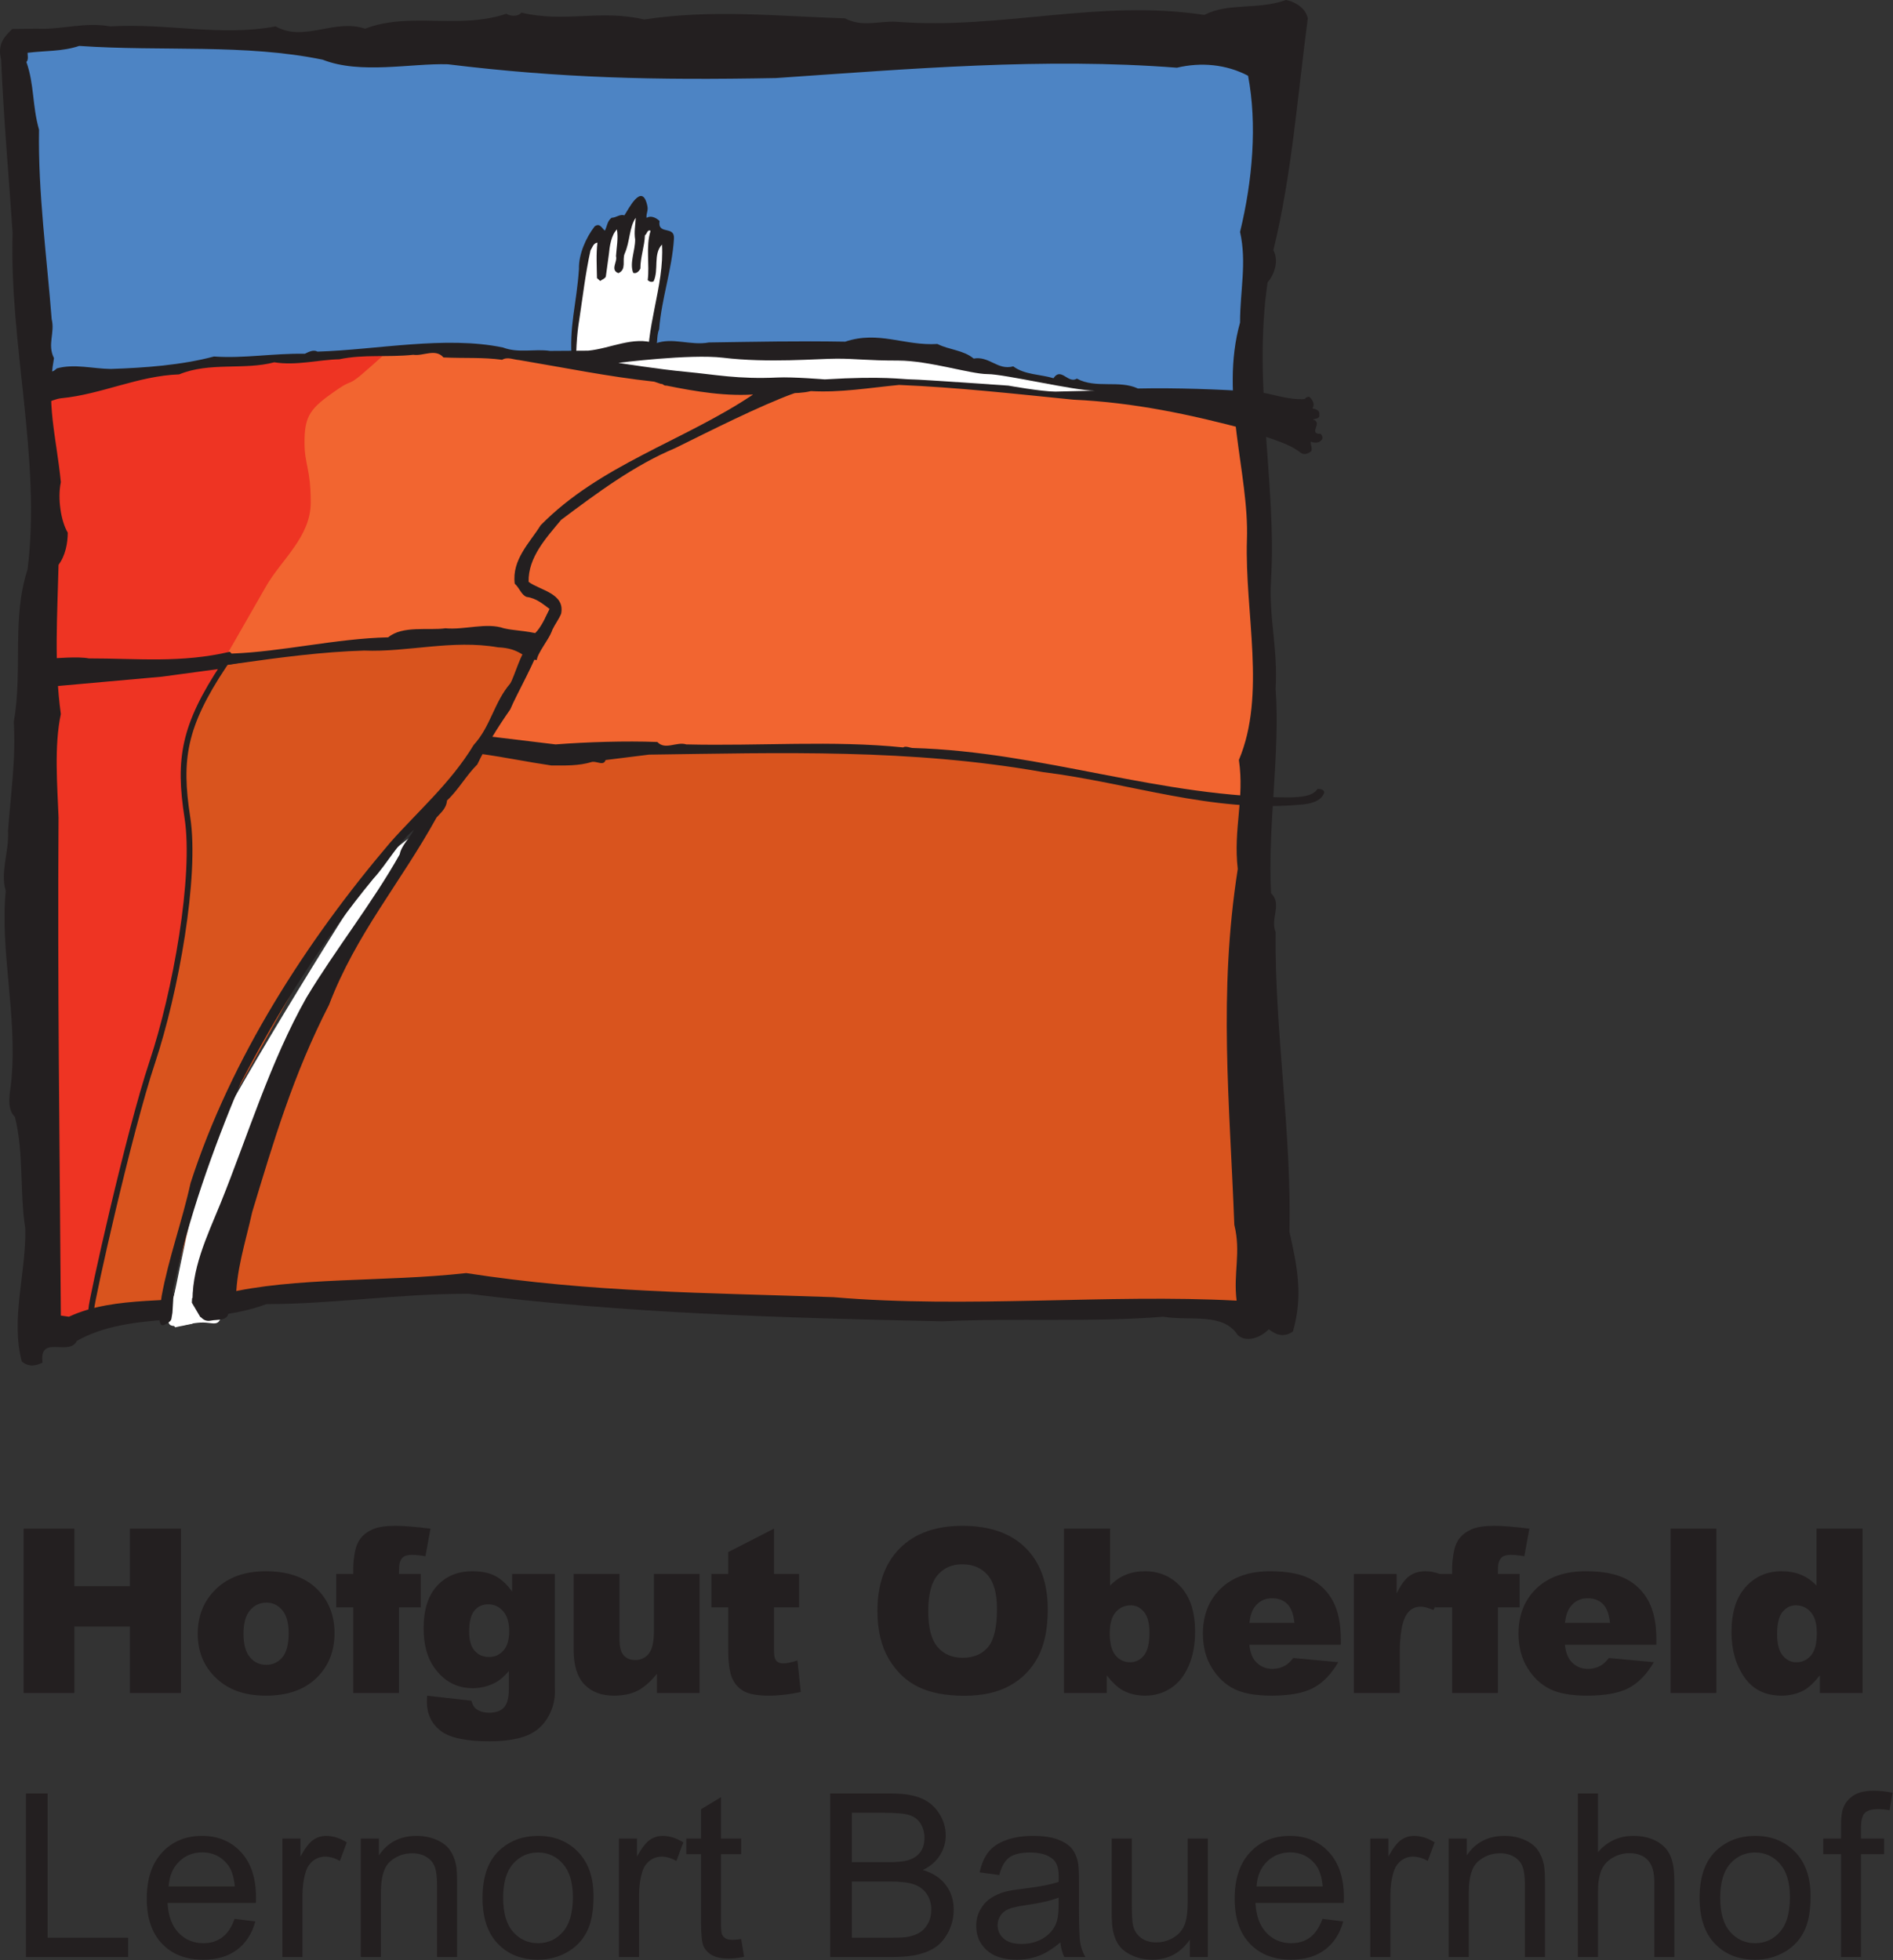 <?xml version="1.0" encoding="UTF-8" standalone="no"?><!DOCTYPE svg PUBLIC "-//W3C//DTD SVG 1.1//EN" "http://www.w3.org/Graphics/SVG/1.1/DTD/svg11.dtd"><svg width="100%" height="100%" viewBox="0 0 1318 1365" version="1.1" xmlns="http://www.w3.org/2000/svg" xmlns:xlink="http://www.w3.org/1999/xlink" xml:space="preserve" xmlns:serif="http://www.serif.com/" style="fill-rule:evenodd;clip-rule:evenodd;"><rect x="0" y="0" width="1318" height="1365" fill="#333333" stroke="none"/><g><g><path d="M320.87,535.129c6.849,-6.849 13.698,-16.68 13.698,-16.68c-0,0 3.307,3.581 19.648,3.581c16.354,-0 29.792,1.784 42.292,1.784c12.513,-0 69.701,-7.852 81.315,-5.417c11.615,2.435 102.747,0.052 116.458,1.849c13.698,1.784 92.917,7.734 109.597,10.716c16.679,2.982 73.255,12.5 89.935,16.081c16.679,3.581 77.448,10.729 77.448,10.729l-0,175.716l1.198,108.412l1.783,55.976l-6.562,16.094l-27.396,-2.969l-208.49,-0.612l-150.69,-4.166l-132.239,-10.118l-53.62,-1.21l-61.341,3.593l-60.755,4.753l-38.815,6.224l-10.04,-18.724l25.625,-72.083l27.995,-66.719l24.414,-42.891l22.045,-36.927l49.44,-71.471l47.057,-65.521Z" style="fill:#d9541e;fill-rule:nonzero;"/><path d="M554.516,266.531c23.203,0 62.278,-4.284 62.278,-4.284l34.193,4.284l41.693,-0.182l36.575,5.651l72.813,6.992l67.838,7.982l2.006,23.529l4.974,54.336l-0,85.468l2.448,47.617l-2.357,56.836l-17.696,3.008l-82.474,-14.036l-81.132,-14.662l-100.196,-7.317l-61.744,-0l-83.62,0.612l-39.688,1.822l-28.086,0l-29.922,-5.494l-16.028,-0.026l4.427,-10.352l14.661,-26.25l18.321,-28.763l9.153,-18.19l3.112,-13.815l-10.286,-6.758l-7.735,-9.31l-4.023,-9.18l15.273,-27.565l42.123,-33.567l66.549,-35.404l45.183,-27.487l21.367,-5.495Z" style="fill:#f26530;fill-rule:nonzero;"/><path d="M280.508,233.507c12.331,1.106 61.758,3.45 62.786,4.479c1.016,1.015 101.433,18.489 107.605,18.489c6.158,0 34.739,5.039 46.523,7.852c11.758,2.799 29.688,6.732 29.688,6.732l1.796,6.145l-61.627,32.526l-44.089,24.336l-29.583,20.625l-21.185,22.852l-8.398,18.503l1.692,12.317l4.479,1.693l5.586,4.479l6.172,3.919l0.742,5.651l-2.786,5.652l-3.281,17.005l-11.472,3.659l-38.684,-6.172l-26.902,2.226l-44.283,2.813l-47.774,3.919l-36.289,3.919l-24.388,3.659l-3.073,-69.232l6.706,-80.143l40.365,-53.815l56.64,-23.164l33.034,-0.924Z" style="fill:#f26530;fill-rule:nonzero;"/><path d="M269.719,244.858c-33.034,30.13 -19.779,15.925 -35.651,26.953c-17.761,12.318 -22.044,17.318 -22.044,36.159c-0,15.99 4.323,17.969 4.323,41.953c-0,23.985 -20.482,39.805 -31.146,58.438c-10.651,18.659 -28.633,49.987 -28.633,49.987c-0,-0 -108.607,9.323 -114.596,9.323c-6.003,-0 -10.625,-3.425 -10.625,-3.425l-4.688,-37.226l3.32,-35.3l1.993,-30.651l-4.662,-33.971l-2.656,-37.305l1.328,-25.326l7.213,4.089l17.214,-0.495l49.115,-7.083l38.971,-7.591l42.708,-2.032l45.912,-3.541l32.396,-2.539l10.208,-0.417Z" style="fill:#ee3423;fill-rule:nonzero;"/><path d="M642.547,28.513c60.612,0 111.393,-3.268 134.323,-3.268c22.943,-0 86.094,-14.701 99.193,-1.589c13.099,13.099 6.432,12.201 6.432,25.313c-0,13.099 -1.042,16.771 -1.042,37.864c0,21.094 -6.341,33.112 -6.341,47.292c0,17.852 -3.502,30.43 -3.502,45.091c-0,14.649 0.286,45.873 0.286,57.357c0,11.458 -1.549,20.95 -1.549,37.669c-0,16.719 1.197,9.401 -23.373,9.401c-24.583,0 -112.383,-14.635 -156.614,-14.635c-44.232,-0 -69.102,-11.693 -121.524,-11.693c-52.422,0 -120.482,-12.864 -148.034,-12.07c-27.552,0.794 -55.651,-1.485 -97.435,-1.485c-32.981,0 -113.476,6.706 -130.638,6.706c-18.489,0 -54.661,-0.963 -93.502,7.461c-39.063,8.49 -32.865,7.188 -59.063,3.542c-26.198,-3.62 -20.104,-20 -20.104,-34.74c0,-14.739 -6.901,-106.25 -11.771,-132.5c-1.536,-8.307 -4.687,-27.135 -2.708,-36.64c1.784,-8.607 -7.214,-16.029 7.213,-27.214c9.896,-7.669 16.993,-5.768 44.18,-5.768c26.003,-0 348.333,6.354 348.333,6.354l237.24,-2.448Z" style="fill:#4d84c4;fill-rule:nonzero;"/><path d="M917.382,549.414c-3.776,5.469 -12.162,5.469 -18.034,5.885c-91.016,0.417 -173.216,-31.875 -263.815,-34.401c-1.693,0 -5.039,-1.666 -6.706,-0.403c-49.089,-5.052 -99.831,-0.847 -151.003,-2.097c-6.705,-2.109 -14.687,4.18 -20.143,-1.679c-22.213,-0.847 -49.062,-0 -70.872,1.679l-48.633,-5.885c0.182,-0.859 0.56,-1.667 0.885,-2.487c-2.109,5.443 -3.203,10.156 -3.737,15.052c16.888,2.383 31.511,5.482 48.542,7.995c9.649,-0 18.88,0.417 28.529,-2.539c3.346,-0.404 7.968,2.956 9.218,-1.25l30.209,-3.763c92.265,-1.25 182.018,-4.193 274.31,12.148c60.82,7.565 117.851,28.529 179.505,22.657c6.289,-0.404 14.258,-2.084 16.354,-8.386c0,-2.083 -2.513,-2.526 -4.609,-2.526" style="fill:#231f20;fill-rule:nonzero;"/><path d="M407.464,180.171c-1.589,13.151 -3.399,25.625 -4.766,30.833c-1.354,5.221 -2.943,18.581 -2.943,21.536c0,2.956 -0.898,12.696 -0.898,16.094c-0,3.412 0.208,7.487 5.208,7.487c4.987,0 19.284,1.589 28.112,2.721c8.854,1.133 13.724,0.573 15.417,-1.132c1.706,-1.706 5,-2.5 5,-4.532c-0,-2.044 3.854,-21.992 3.854,-25.625c0,-3.632 4.076,-20.403 4.076,-24.257c-0,-3.855 2.721,-19.271 2.721,-22.448c-0,-3.177 3.164,-4.987 1.133,-9.532c-2.044,-4.531 -4.649,-5.559 -6.797,-7.695c-2.162,-2.161 -4.31,-5 -6.12,-6.81c-1.823,-1.81 -2.044,-1.588 -4.323,-3.854c-2.265,-2.266 -1.575,-6.341 -4.974,-4.766c-3.411,1.589 -6.015,1.25 -8.177,3.412c-2.148,2.148 -9.062,2.252 -9.062,5.208c-0,2.956 -1.368,8.841 -3.399,10.886c-2.044,2.044 -0.234,-2.045 -2.721,-2.045c-2.5,0 -4.766,0 -6.576,1.823c-1.81,1.81 -4.544,6.797 -4.544,7.696c0,0.911 -0.221,5 -0.221,5" style="fill:#fff;fill-rule:nonzero;"/><path d="M450.715,143.384c0.781,3.386 -0.937,5.221 -0.56,8.333c2.813,-1.718 6.341,-0.403 9.076,2.175c-1.602,10.026 10.664,2.878 10.013,12.318c-1.368,21.731 -8.607,41.289 -10.313,63.099c-2.278,5.52 -0.351,10.807 -3.541,15.468l1.367,-0.312c-0.938,5.221 -0.196,11.458 -2.383,15.898c-1.524,1.081 -2.604,-0.455 -2.839,-1.471c-2.968,-29.662 11.185,-59.375 9.362,-88.607c-6.276,6.823 -2.044,17.266 -5.807,25.638c-1.615,0.729 -2.799,0.3 -4.128,-0.82c1.433,-10.69 -1.471,-23.229 1.993,-34.388c-2.422,-1.211 -2.565,2.734 -3.92,3.06c-0.299,7.916 -3.203,15.377 -3.164,23.229c-0.963,2.005 -3.021,3.906 -5.026,2.956c-2.669,-6.888 1.42,-15.326 1.38,-23.177c-0.833,-5.157 0.17,-10.04 0.417,-15.105c-4.57,6.433 -3.971,16.641 -7.747,25.026c-1.836,4.362 1.51,11.068 -4.349,13.503c-5.873,-2.2 -0.443,-8.099 -1.667,-11.758c0.365,-6.146 1.732,-12.539 0.638,-18.698c-4.023,4.154 -5.078,11.875 -5.599,17.357l-2.109,15.495c-0.69,1.588 -2.722,2.07 -3.919,3.06l-2.24,-1.992c-0.13,-8.178 -0.664,-16.628 0.312,-24.701c-2.786,0.287 -3.515,3.32 -4.817,5.404c-3.646,16.549 -5.222,31.211 -7.774,47.877c-1.953,11.524 -2.513,24.519 -2.109,35.482c-0.208,-2.956 -0.208,-2.956 -3.034,-5.885c-2.213,-24.818 3.19,-39.493 4.87,-64.532c-0.261,-10.299 4.896,-21.849 10.937,-29.674c3.672,-2.643 4.948,1.341 7.123,2.982c1.471,-2.839 1.627,-6.81 4.687,-8.972c3.216,-0.026 5.795,-2.76 8.893,-1.692c2.422,-3.425 12.292,-23.933 15.977,-6.576" style="fill:#231f20;fill-rule:nonzero;"/><path d="M68.982,917.964c13.411,-4.48 27.865,-1.915 27.865,-1.915l22.604,-5.755l1.341,-18.593l35.117,-115.86l64.362,-115.286l64.622,-82.422l28.204,-34.245l40.286,-55.951l14.141,-33.098l-15.079,-9.31l-88.203,4.179l-58.632,5.69l-49.844,7.995l-33.75,4.857l-18.542,101.576l-17.877,142.447l-13.412,136.693l-9.544,67.891l6.341,1.107Z" style="fill:#d9541e;fill-rule:nonzero;"/><path d="M155.768,463.389c-27.877,42.162 -31.64,65.118 -25.299,105.938c6.354,40.807 -8.164,121.523 -24.479,170.495c-16.328,48.971 -42.396,166.289 -42.396,171.575c-0,5.274 -2.956,9.818 -2.956,9.818l-19.948,2.708l-11.784,-2.708l0,-125.169l2.709,-178.659l-0,-125.157l1.107,-15.833l79.791,-7.148l43.255,-5.86Z" style="fill:#ee3423;fill-rule:nonzero;stroke:#231f20;stroke-width:4px;"/><path d="M384.707,438.298c0.873,-2.07 1.823,-4.232 3.008,-6.601c-1.185,2.369 -2.135,4.531 -3.008,6.601c1.797,-3.711 4.427,-7.161 5.964,-10.833c2.942,-14.258 -14.688,-16.354 -22.63,-22.24c-0.443,-17.187 12.565,-31.015 22.63,-43.19c25.169,-18.867 51.172,-38.177 79.284,-49.909c23.906,-11.758 58.02,-29.153 83.177,-38.372c1.679,-2.943 -13.985,-9.987 -15.664,-11.237c-5.026,0.833 -10.065,9.766 -13.828,12.695c-47.813,31.888 -106.12,48.646 -147.227,90.586c-7.552,12.188 -20.13,23.906 -18.034,40.69c3.346,2.943 4.622,7.969 8.399,9.232c6.692,0.846 11.315,5.026 15.924,8.385c-2.943,5.873 -5.859,12.579 -10.052,16.771c-10.547,-2.083 -14.271,-1.666 -21.823,-3.346c-12.161,-4.193 -27.253,1.25 -40.69,-0c-11.732,1.68 -29.766,-2.109 -39.844,6.302c-36.484,0.82 -73.802,10.065 -109.049,11.315l-1.25,-1.25c-33.972,7.956 -63.763,4.61 -98.151,4.61c-7.409,-1.485 -22.904,-0.079 -30.977,0.312c1.94,5.273 -1.719,13.086 -1.497,17.865l46.731,-3.933c57.461,-3.75 119.545,-18.021 177.422,-19.7c30.196,1.263 61.341,-7.839 93.269,-2.253c16.002,0.69 16.627,7.422 26.927,8.88c0.533,-4.895 8.203,-14.166 10.299,-19.622c0.234,-0.573 0.417,-1.185 0.69,-1.758" style="fill:#231f20;fill-rule:nonzero;"/><path d="M455.5,265.783c-32.044,-3.464 -62.812,-9.805 -94.219,-15.066c-3.567,-0.195 -7.903,-2.474 -11.692,-0.156c-13.555,-1.862 -25.56,-0.937 -40.821,-1.64c-5.625,-6.472 -14.205,-0.756 -20.989,-1.849c-18.347,1.927 -34.037,-0.521 -51.589,3.125c-14.505,0.312 -29.883,4.583 -45.221,2.109c-21.003,5.586 -45.026,-0.352 -66.224,8.411c-28.659,1.003 -53.906,13.868 -82.122,16.615c-7.539,0.794 -13.959,7.305 -23.529,1.797c2.122,-2.318 -2.448,-3.984 -0.82,-6.888c2.239,-5.052 2.981,-4.896 5.208,-10.313c4.075,-3.737 11.667,-0.546 16.042,-5.364c12.239,-3.399 25.169,0.26 37.578,0.377c23.711,-0.768 49.466,-2.682 71.862,-8.671c21.328,1.458 40.638,-2.266 63.307,-1.915c2.435,-1.184 5.885,-3.098 8.789,-1.484c40.69,-1.185 89.115,-11.25 129.18,-2.851c10.82,4.101 21.64,0.768 32.708,2.356l26.55,-0.169c15.52,-1.445 31.406,-10.339 46.888,-5.026c11.836,-4.453 24.518,1.68 37.161,-0.69c32.565,-0.469 61.94,-1.12 94.909,-0.547c23.372,-7.826 41.237,3.021 64.206,1.602c8.346,4.218 17.903,4.114 25.26,10.156c10.898,-1.94 16.693,8.424 27.539,5.443c8.073,5.989 19.037,5.468 28.034,8.255c5.273,-8.047 10.091,4.127 16.302,0.286c13.086,7.188 29.44,0.755 42.487,6.875c27.253,-0.573 55.638,0.573 81.927,2.188c10.313,0.911 22.24,6.041 34.245,5.117c0.664,-1.094 1.706,-1.498 3.112,-1.563c2.604,2.357 4.154,5.469 2.161,8.047c2.5,0.586 5.378,1.511 4.818,4.388c0.495,3.164 -2.721,2.604 -4.453,3.399c7.526,2.122 -3.789,10.091 5.43,10.013c1.484,1.692 1.927,3.45 -0.131,4.961c-1.354,1.484 -4.531,1.276 -6.341,0.651l-0.377,-0.339c-0.638,1.459 1.276,4.544 0.312,6.732c-2.031,1.862 -5.182,2.721 -7.018,1.367c-10.664,-8.346 -25.287,-10.482 -37.604,-16.302c-39.466,-10.534 -78.828,-18.958 -121.068,-20.885c-40.95,-4.102 -81.185,-8.607 -121.289,-10.261c-21.159,2.044 -40.846,5.456 -61.432,4.297c-10.521,2.604 -23.36,0.729 -36.042,2.044c-22.227,2.097 -44.362,-1.823 -64.401,-5.859c-2.5,0.13 -2.018,-1.289 -3.971,-1.198" style="fill:#231f20;fill-rule:nonzero;"/><path d="M292.796,577.832c-20.052,34.05 -69.219,121.497 -82.943,158.568c-13.724,37.07 -51.849,143.177 -53.88,167.226c-2.031,24.063 -4.883,16.797 -16.432,17.396c-11.524,0.612 -25.209,7.149 -21.68,-4.193c3.515,-11.354 17.63,-93.932 30.417,-123.854c12.786,-29.896 105.885,-180.586 115.273,-191.015c9.375,-10.417 29.245,-24.128 29.245,-24.128" style="fill:#fff;fill-rule:nonzero;"/><path d="M762.281,272.059c-14.44,-0 -62.734,-11.537 -74.648,-11.537c-11.901,0 -40.859,-9.427 -62.305,-9.427c-21.445,0 -29.088,-1.315 -42.591,-1.315c-13.502,-0 -47.917,3.125 -79.284,-0.664c-23.008,-2.761 -72.942,3.581 -72.942,3.581c-0,-0 27.89,4.453 47.382,6.263c19.493,1.81 36.029,5.247 63.568,3.932c10.521,-0.495 32.748,1.315 32.748,1.315c41.302,-2.513 53.945,0 60.299,0c6.354,0 67.565,4.336 67.565,4.336c0,-0 23.151,4.167 32.695,4.167" style="fill:#fff;fill-rule:nonzero;"/><path d="M368.694,447.901c2.162,-2.213 5.925,-2.279 8.438,-1.393c-4.115,13.75 -17.344,36.653 -21.849,47.474c-8.828,12.617 -17.071,25.95 -22.943,38.346c-7.76,7.669 -13.255,17.852 -21.107,25.117c-0.468,5.664 -4.531,8.698 -7.278,11.849c-25.196,45.703 -56.055,81.068 -74.883,130.508c-24.974,48.659 -38.529,94.831 -53.49,144.297c-4.752,21.575 -11.575,41.445 -11.224,62.786c-0.612,3.138 -1.797,5.521 -4.388,7.383l-0.924,-0.234c-0.391,6.068 -7.956,4.713 -12.058,5.599c-6.94,1.523 -8.945,-5.781 -12.877,-10.052c-1.211,-25.417 9.739,-47.904 19.544,-71.862c18.945,-46.914 34.375,-98.203 59.74,-143.073c20.156,-33.464 46.054,-66.055 64.896,-99.649c1.197,-6.263 6.953,-11.367 9.974,-17.161c-10.938,8.789 -18.829,23.776 -28.178,33.919c-35.26,42.748 -66.471,92.318 -92.734,142.956c-19.453,46.588 -36.51,94.362 -46.641,142.37c-1.211,6.25 1.849,17.773 -2.187,22.929c-1.849,1.263 -6.146,4.922 -6.94,1.237c-2.201,-4.231 0.586,-14.179 0.937,-18.541c4.896,-26.745 14.349,-52.331 20.157,-78.841c27.903,-86.537 80.755,-168.62 138.737,-236.823c19.596,-22.214 42.343,-41.706 58.411,-68.295c11.784,-12.812 14.141,-29.596 25.404,-42.734c2.851,-4.427 7.33,-21.758 13.463,-28.112" style="fill:#231f20;fill-rule:nonzero;"/><path d="M888.163,649.141c-3.997,-9.597 4.792,-19.193 -3.203,-27.188c-2.396,-47.161 6.406,-97.526 3.203,-142.292c1.602,-28.776 -4.792,-48.776 -3.203,-75.95c3.997,-65.56 -12.787,-136.719 -2.396,-207.057c4.805,-5.599 7.995,-15.183 3.997,-22.383c12.8,-51.966 16.797,-107.136 23.985,-161.485c-1.602,-7.994 -10.391,-11.992 -15.183,-12.786c-19.987,7.187 -39.973,1.602 -56.77,10.391c-74.349,-11.198 -140.69,10.39 -214.245,4.791c-11.992,-0.794 -23.985,3.998 -35.977,-2.396c-48.763,-1.601 -92.734,-6.393 -139.896,0.795c-30.377,-7.188 -55.156,2.409 -85.52,-4.792c-2.409,3.203 -7.995,2.396 -10.404,0.794c-33.568,11.198 -67.161,-1.588 -98.333,10.404c-21.576,-7.201 -42.37,9.583 -62.344,-1.602c-38.386,7.188 -75.156,-2.395 -115.13,0c-17.578,-3.203 -34.375,2.396 -50.365,1.602l-17.825,0.182c-4.974,5 -10.678,9.987 -7.761,21.393c1.602,39.18 5.599,84.74 7.995,120.717c-2.396,77.552 19.987,157.5 10.404,234.244c-11.198,34.362 -3.204,69.532 -9.597,106.329c1.602,26.38 -2.396,51.953 -3.997,75.937c0.794,14.388 -5.599,28.776 -1.602,41.563c-3.997,42.369 7.995,86.341 3.998,131.106c-0.795,9.61 -3.998,19.987 2.396,26.394c6.393,25.572 3.203,52.747 7.2,77.539c0.794,30.377 -10.391,63.151 -2.396,92.747c4.792,3.997 9.584,3.177 14.388,0.794c-2.396,-19.987 18.386,-3.997 23.985,-15.195c38.372,-21.576 89.544,-9.583 131.901,-25.573c46.367,0 90.338,-7.2 140.69,-7.2c107.929,13.58 217.448,16.783 330.169,19.192c47.969,-2.409 106.328,0.795 153.49,-3.203c19.192,3.203 41.575,-3.203 51.966,12.787c6.393,5.586 15.989,1.588 21.588,-3.998l2.396,1.589c4.792,3.203 9.596,3.203 14.388,-0c7.201,-24.779 3.203,-44.766 -2.396,-69.545c1.602,-69.544 -10.39,-140.69 -9.596,-208.645m-25.586,-119.909c3.997,27.161 -3.997,47.956 -0.794,75.937c-13.594,87.123 -5.599,162.279 -2.396,247.826c4.792,19.193 -0.807,33.568 1.601,52.76c-89.544,-4.791 -187.864,5.586 -280.612,-2.409c-89.531,-3.177 -167.877,-3.177 -255.807,-16.783c-56.758,6.406 -119.114,2.408 -168.672,14.401c-34.388,7.2 -75.156,0.794 -107.929,15.989l-5.599,-0.794c-0.795,-119.128 -2.396,-231.042 -1.602,-346.966c-0.794,-21.589 -3.19,-49.558 1.602,-71.953c-4.792,-34.362 -2.396,-69.545 -1.602,-103.92c4.805,-6.406 6.406,-15.195 6.406,-22.396c-4.804,-7.994 -7.2,-23.984 -4.804,-35.156c-3.19,-31.979 -10.391,-54.375 -4.792,-86.354c-4.805,-9.583 0.794,-17.578 -1.602,-27.174c-3.203,-41.576 -9.596,-88.737 -8.789,-131.914c-4.804,-16.784 -3.203,-31.172 -8.802,-47.162c1.602,-1.602 0.808,-4.792 0.808,-6.393c12.786,-1.602 23.984,-0.794 35.976,-4.792c58.347,3.998 115.104,-1.601 169.479,9.583c26.381,10.404 61.55,2.409 87.136,3.204c78.333,9.583 143.099,11.198 228.62,9.583c93.541,-6.38 186.276,-14.375 279.01,-7.188c16.784,-3.997 34.375,-2.395 49.557,5.599c6.406,33.568 3.203,72.748 -5.586,108.724c4.792,21.576 0,40.769 0,63.151c-14.388,51.172 6.394,104.727 4.792,151.094c-1.602,51.159 13.594,107.93 -5.599,153.503" style="fill:#231f20;fill-rule:nonzero;"/><path d="M124.869,888.249l-4.206,15.937l-0.599,9.909l-0.898,5.404l2.708,4.817l11.706,-2.421l6.015,-2.995l0,-1.498l-6.015,-10.221l0.312,-6.315l0.599,-9.31l-9.622,-3.307Z" style="fill:#fff;fill-rule:nonzero;"/></g><g><g><path d="M18.074,1362.85l-0,-113.878l15.07,0l-0,100.44l56.084,-0l0,13.438l-71.154,0Z" style="fill:#231f20;fill-rule:nonzero;"/><path d="M163.318,1336.28l14.448,1.787c-2.278,8.441 -6.499,14.992 -12.661,19.653c-6.163,4.66 -14.034,6.991 -23.615,6.991c-12.066,-0 -21.634,-3.716 -28.702,-11.147c-7.069,-7.432 -10.604,-17.854 -10.604,-31.266c0,-13.879 3.574,-24.65 10.72,-32.315c7.147,-7.664 16.416,-11.496 27.809,-11.496c11.031,-0 20.042,3.754 27.033,11.263c6.991,7.509 10.486,18.074 10.486,31.693c0,0.829 -0.025,2.072 -0.077,3.729l-61.522,-0c0.518,9.062 3.081,16.002 7.69,20.818c4.609,4.816 10.357,7.224 17.245,7.224c5.127,0 9.503,-1.346 13.128,-4.039c3.625,-2.693 6.499,-6.991 8.622,-12.895Zm-45.908,-22.605l46.063,0c-0.621,-6.939 -2.382,-12.144 -5.282,-15.613c-4.453,-5.386 -10.228,-8.079 -17.322,-8.079c-6.422,0 -11.82,2.149 -16.196,6.448c-4.376,4.298 -6.797,10.046 -7.263,17.244Z" style="fill:#231f20;fill-rule:nonzero;"/><path d="M196.626,1362.85l0,-82.495l12.584,-0l0,12.506c3.211,-5.852 6.176,-9.71 8.895,-11.574c2.718,-1.864 5.709,-2.796 8.972,-2.796c4.712,-0 9.502,1.501 14.37,4.505l-4.816,12.972c-3.418,-2.019 -6.836,-3.029 -10.254,-3.029c-3.055,-0 -5.8,0.919 -8.234,2.758c-2.434,1.838 -4.168,4.388 -5.204,7.651c-1.554,4.971 -2.331,10.409 -2.331,16.313l0,43.189l-13.982,0Z" style="fill:#231f20;fill-rule:nonzero;"/><path d="M251.219,1362.85l-0,-82.495l12.584,-0l-0,11.729c6.059,-9.062 14.81,-13.593 26.255,-13.593c4.972,-0 9.542,0.893 13.711,2.68c4.168,1.786 7.289,4.13 9.36,7.03c2.071,2.9 3.521,6.343 4.35,10.331c0.518,2.589 0.777,7.12 0.777,13.594l-0,50.724l-13.982,0l-0,-50.18c-0,-5.697 -0.544,-9.956 -1.632,-12.779c-1.087,-2.822 -3.016,-5.075 -5.787,-6.758c-2.77,-1.683 -6.02,-2.524 -9.749,-2.524c-5.955,-0 -11.095,1.89 -15.419,5.67c-4.324,3.781 -6.486,10.953 -6.486,21.517l-0,45.054l-13.982,0Z" style="fill:#231f20;fill-rule:nonzero;"/><path d="M335.95,1321.6c0,-15.277 4.247,-26.593 12.74,-33.946c7.095,-6.111 15.743,-9.166 25.945,-9.166c11.341,-0 20.611,3.715 27.809,11.147c7.198,7.431 10.797,17.698 10.797,30.799c0,10.617 -1.592,18.967 -4.777,25.052c-3.185,6.085 -7.82,10.81 -13.905,14.177c-6.084,3.366 -12.726,5.049 -19.924,5.049c-11.549,-0 -20.883,-3.703 -28.004,-11.108c-7.12,-7.406 -10.681,-18.074 -10.681,-32.004Zm14.371,-0c0,10.564 2.305,18.474 6.914,23.731c4.609,5.256 10.409,7.884 17.4,7.884c6.939,0 12.713,-2.641 17.322,-7.923c4.609,-5.282 6.914,-13.335 6.914,-24.158c-0,-10.202 -2.318,-17.931 -6.953,-23.188c-4.634,-5.256 -10.396,-7.884 -17.283,-7.884c-6.991,-0 -12.791,2.615 -17.4,7.845c-4.609,5.231 -6.914,13.128 -6.914,23.693Z" style="fill:#231f20;fill-rule:nonzero;"/><path d="M430.936,1362.85l-0,-82.495l12.584,-0l0,12.506c3.211,-5.852 6.176,-9.71 8.894,-11.574c2.719,-1.864 5.71,-2.796 8.972,-2.796c4.713,-0 9.503,1.501 14.371,4.505l-4.816,12.972c-3.418,-2.019 -6.836,-3.029 -10.254,-3.029c-3.055,-0 -5.8,0.919 -8.234,2.758c-2.434,1.838 -4.169,4.388 -5.204,7.651c-1.554,4.971 -2.331,10.409 -2.331,16.313l0,43.189l-13.982,0Z" style="fill:#231f20;fill-rule:nonzero;"/><path d="M516.056,1350.34l2.02,12.351c-3.936,0.829 -7.457,1.243 -10.564,1.243c-5.075,-0 -9.011,-0.803 -11.808,-2.408c-2.796,-1.606 -4.764,-3.716 -5.903,-6.331c-1.14,-2.615 -1.709,-8.118 -1.709,-16.507l-0,-47.462l-10.254,0l0,-10.875l10.254,-0l-0,-20.43l13.904,-8.389l0,28.819l14.06,-0l0,10.875l-14.06,0l0,48.239c0,3.987 0.246,6.551 0.738,7.69c0.492,1.139 1.295,2.046 2.408,2.719c1.114,0.673 2.706,1.01 4.778,1.01c1.553,-0 3.599,-0.182 6.136,-0.544Z" style="fill:#231f20;fill-rule:nonzero;"/><path d="M578.012,1362.85l-0,-113.878l42.724,0c8.7,0 15.678,1.153 20.934,3.457c5.256,2.305 9.373,5.852 12.351,10.642c2.978,4.79 4.467,9.801 4.467,15.031c-0,4.868 -1.321,9.451 -3.962,13.749c-2.641,4.299 -6.629,7.768 -11.963,10.409c6.888,2.02 12.183,5.464 15.886,10.332c3.703,4.868 5.554,10.616 5.554,17.245c-0,5.334 -1.126,10.292 -3.379,14.875c-2.253,4.583 -5.036,8.118 -8.351,10.603c-3.314,2.486 -7.47,4.363 -12.467,5.632c-4.998,1.269 -11.121,1.903 -18.371,1.903l-43.423,0Zm15.07,-66.027l24.624,-0c6.68,-0 11.471,-0.44 14.371,-1.321c3.832,-1.139 6.719,-3.029 8.661,-5.67c1.942,-2.641 2.913,-5.956 2.913,-9.943c-0,-3.781 -0.906,-7.108 -2.719,-9.982c-1.812,-2.874 -4.402,-4.842 -7.768,-5.904c-3.366,-1.061 -9.14,-1.592 -17.322,-1.592l-22.76,-0l-0,34.412Zm-0,52.589l28.353,-0c4.868,-0 8.285,-0.181 10.253,-0.544c3.47,-0.621 6.37,-1.657 8.7,-3.107c2.331,-1.45 4.247,-3.56 5.749,-6.331c1.501,-2.771 2.252,-5.968 2.252,-9.593c0,-4.247 -1.087,-7.937 -3.262,-11.07c-2.175,-3.133 -5.192,-5.334 -9.05,-6.602c-3.858,-1.269 -9.412,-1.904 -16.662,-1.904l-26.333,0l-0,39.151Z" style="fill:#231f20;fill-rule:nonzero;"/><path d="M738.248,1352.67c-5.179,4.402 -10.163,7.509 -14.953,9.322c-4.79,1.812 -9.93,2.719 -15.42,2.719c-9.062,-0 -16.027,-2.214 -20.895,-6.642c-4.868,-4.428 -7.302,-10.085 -7.302,-16.973c-0,-4.039 0.919,-7.729 2.758,-11.069c1.838,-3.34 4.246,-6.02 7.224,-8.04c2.977,-2.02 6.331,-3.547 10.059,-4.583c2.745,-0.725 6.888,-1.424 12.429,-2.097c11.289,-1.347 19.601,-2.952 24.935,-4.817c0.052,-1.916 0.078,-3.133 0.078,-3.65c-0,-5.697 -1.321,-9.71 -3.962,-12.041c-3.573,-3.159 -8.881,-4.738 -15.924,-4.738c-6.577,-0 -11.432,1.152 -14.565,3.457c-3.133,2.304 -5.451,6.382 -6.952,12.234l-13.672,-1.864c1.243,-5.852 3.288,-10.578 6.137,-14.177c2.848,-3.599 6.965,-6.369 12.351,-8.311c5.385,-1.942 11.626,-2.913 18.72,-2.913c7.043,-0 12.766,0.828 17.167,2.485c4.402,1.658 7.639,3.742 9.71,6.254c2.072,2.511 3.522,5.683 4.35,9.515c0.467,2.382 0.7,6.681 0.7,12.895l-0,18.643c-0,12.998 0.297,21.219 0.893,24.663c0.595,3.444 1.774,6.745 3.534,9.904l-14.603,0c-1.45,-2.9 -2.383,-6.292 -2.797,-10.176Zm-1.165,-31.227c-5.075,2.072 -12.688,3.832 -22.838,5.282c-5.748,0.829 -9.813,1.761 -12.195,2.797c-2.383,1.036 -4.221,2.55 -5.516,4.544c-1.294,1.994 -1.942,4.208 -1.942,6.642c0,3.728 1.411,6.836 4.234,9.321c2.822,2.486 6.952,3.729 12.39,3.729c5.385,-0 10.176,-1.178 14.37,-3.535c4.195,-2.356 7.276,-5.579 9.244,-9.671c1.502,-3.159 2.253,-7.819 2.253,-13.982l-0,-5.127Z" style="fill:#231f20;fill-rule:nonzero;"/><path d="M828.418,1362.85l-0,-12.118c-6.422,9.322 -15.148,13.983 -26.178,13.983c-4.868,-0 -9.413,-0.932 -13.633,-2.797c-4.221,-1.864 -7.354,-4.207 -9.399,-7.03c-2.046,-2.822 -3.483,-6.279 -4.312,-10.37c-0.569,-2.745 -0.854,-7.095 -0.854,-13.05l0,-51.113l13.982,-0l0,45.753c0,7.302 0.285,12.222 0.855,14.759c0.88,3.677 2.744,6.564 5.593,8.661c2.848,2.098 6.369,3.146 10.564,3.146c4.195,0 8.13,-1.074 11.807,-3.223c3.677,-2.149 6.279,-5.075 7.807,-8.778c1.528,-3.703 2.292,-9.076 2.292,-16.119l-0,-44.199l13.982,-0l-0,82.495l-12.506,0Z" style="fill:#231f20;fill-rule:nonzero;"/><path d="M920.762,1336.28l14.448,1.787c-2.278,8.441 -6.499,14.992 -12.661,19.653c-6.163,4.66 -14.034,6.991 -23.615,6.991c-12.066,-0 -21.634,-3.716 -28.702,-11.147c-7.069,-7.432 -10.604,-17.854 -10.604,-31.266c0,-13.879 3.574,-24.65 10.72,-32.315c7.147,-7.664 16.416,-11.496 27.809,-11.496c11.031,-0 20.042,3.754 27.033,11.263c6.991,7.509 10.486,18.074 10.486,31.693c0,0.829 -0.025,2.072 -0.077,3.729l-61.522,-0c0.518,9.062 3.081,16.002 7.69,20.818c4.609,4.816 10.357,7.224 17.245,7.224c5.127,0 9.503,-1.346 13.128,-4.039c3.625,-2.693 6.499,-6.991 8.622,-12.895Zm-45.908,-22.605l46.063,0c-0.621,-6.939 -2.382,-12.144 -5.282,-15.613c-4.453,-5.386 -10.228,-8.079 -17.322,-8.079c-6.422,0 -11.821,2.149 -16.196,6.448c-4.376,4.298 -6.797,10.046 -7.263,17.244Z" style="fill:#231f20;fill-rule:nonzero;"/><path d="M954.07,1362.85l0,-82.495l12.584,-0l0,12.506c3.211,-5.852 6.176,-9.71 8.895,-11.574c2.718,-1.864 5.709,-2.796 8.971,-2.796c4.713,-0 9.503,1.501 14.371,4.505l-4.816,12.972c-3.418,-2.019 -6.836,-3.029 -10.254,-3.029c-3.055,-0 -5.8,0.919 -8.234,2.758c-2.434,1.838 -4.168,4.388 -5.204,7.651c-1.554,4.971 -2.331,10.409 -2.331,16.313l0,43.189l-13.982,0Z" style="fill:#231f20;fill-rule:nonzero;"/><path d="M1008.66,1362.85l-0,-82.495l12.584,-0l-0,11.729c6.059,-9.062 14.81,-13.593 26.255,-13.593c4.972,-0 9.542,0.893 13.711,2.68c4.168,1.786 7.288,4.13 9.36,7.03c2.071,2.9 3.521,6.343 4.35,10.331c0.518,2.589 0.777,7.12 0.777,13.594l-0,50.724l-13.983,0l0,-50.18c0,-5.697 -0.543,-9.956 -1.631,-12.779c-1.087,-2.822 -3.016,-5.075 -5.787,-6.758c-2.77,-1.683 -6.02,-2.524 -9.749,-2.524c-5.955,-0 -11.095,1.89 -15.419,5.67c-4.324,3.781 -6.486,10.953 -6.486,21.517l-0,45.054l-13.982,0Z" style="fill:#231f20;fill-rule:nonzero;"/><path d="M1098.6,1362.85l-0,-113.878l13.982,0l0,40.86c6.525,-7.561 14.759,-11.341 24.702,-11.341c6.111,-0 11.419,1.204 15.924,3.612c4.506,2.408 7.73,5.735 9.672,9.981c1.942,4.247 2.913,10.41 2.913,18.488l-0,52.278l-13.983,0l0,-52.278c0,-6.991 -1.514,-12.079 -4.544,-15.264c-3.029,-3.185 -7.315,-4.777 -12.856,-4.777c-4.143,-0 -8.04,1.074 -11.691,3.224c-3.651,2.149 -6.253,5.062 -7.806,8.739c-1.554,3.676 -2.331,8.751 -2.331,15.225l0,45.131l-13.982,0Z" style="fill:#231f20;fill-rule:nonzero;"/><path d="M1183.33,1321.6c-0,-15.277 4.246,-26.593 12.739,-33.946c7.095,-6.111 15.743,-9.166 25.945,-9.166c11.341,-0 20.611,3.715 27.809,11.147c7.199,7.431 10.798,17.698 10.798,30.799c-0,10.617 -1.593,18.967 -4.778,25.052c-3.184,6.085 -7.819,10.81 -13.904,14.177c-6.085,3.366 -12.727,5.049 -19.925,5.049c-11.548,-0 -20.883,-3.703 -28.003,-11.108c-7.121,-7.406 -10.681,-18.074 -10.681,-32.004Zm14.37,-0c0,10.564 2.305,18.474 6.914,23.731c4.609,5.256 10.409,7.884 17.4,7.884c6.939,0 12.714,-2.641 17.323,-7.923c4.609,-5.282 6.913,-13.335 6.913,-24.158c0,-10.202 -2.317,-17.931 -6.952,-23.188c-4.635,-5.256 -10.396,-7.884 -17.284,-7.884c-6.991,-0 -12.791,2.615 -17.4,7.845c-4.609,5.231 -6.914,13.128 -6.914,23.693Z" style="fill:#231f20;fill-rule:nonzero;"/><path d="M1281.81,1362.85l-0,-71.62l-12.351,0l-0,-10.875l12.351,-0l-0,-8.778c-0,-5.541 0.492,-9.658 1.476,-12.351c1.346,-3.625 3.716,-6.564 7.108,-8.816c3.392,-2.253 8.143,-3.38 14.254,-3.38c3.935,0 8.285,0.467 13.05,1.399l-2.098,12.195c-2.9,-0.517 -5.644,-0.776 -8.234,-0.776c-4.246,-0 -7.25,0.906 -9.01,2.718c-1.761,1.813 -2.641,5.205 -2.641,10.176l-0,7.613l16.079,-0l0,10.875l-16.079,0l-0,71.62l-13.905,0Z" style="fill:#231f20;fill-rule:nonzero;"/></g><g><path d="M16.446,1064.53l35.365,-0l0,40.049l38.645,0l-0,-40.049l35.521,-0l-0,114.449l-35.521,-0l-0,-46.295l-38.645,-0l0,46.295l-35.365,-0l0,-114.449Z" style="fill:#231f20;fill-rule:nonzero;"/><path d="M137.673,1137.76c-0,-12.647 4.268,-23.069 12.803,-31.266c8.536,-8.197 20.064,-12.296 34.585,-12.296c16.602,-0 29.146,4.814 37.629,14.443c6.818,7.755 10.227,17.305 10.227,28.651c0,12.751 -4.229,23.2 -12.686,31.345c-8.458,8.145 -20.155,12.218 -35.092,12.218c-13.324,-0 -24.097,-3.383 -32.321,-10.149c-10.097,-8.38 -15.145,-19.362 -15.145,-32.946Zm31.852,-0.078c0,7.391 1.496,12.856 4.489,16.395c2.993,3.539 6.753,5.309 11.281,5.309c4.58,-0 8.34,-1.744 11.281,-5.231c2.941,-3.487 4.411,-9.082 4.411,-16.785c-0,-7.182 -1.483,-12.53 -4.45,-16.043c-2.967,-3.513 -6.636,-5.27 -11.008,-5.27c-4.632,0 -8.457,1.783 -11.476,5.348c-3.019,3.565 -4.528,8.991 -4.528,16.277Z" style="fill:#231f20;fill-rule:nonzero;"/><path d="M277.792,1096.07l15.146,-0l-0,23.264l-15.146,0l0,59.645l-31.852,-0l0,-59.645l-11.866,0l-0,-23.264l11.866,-0l0,-3.748c0,-3.383 0.365,-7.104 1.093,-11.164c0.729,-4.059 2.095,-7.377 4.099,-9.953c2.004,-2.577 4.814,-4.659 8.431,-6.246c3.617,-1.587 8.913,-2.381 15.887,-2.381c5.569,-0 13.662,0.65 24.28,1.952l-3.513,19.205c-3.8,-0.625 -6.87,-0.937 -9.212,-0.937c-2.863,-0 -4.919,0.481 -6.168,1.444c-1.249,0.963 -2.134,2.485 -2.654,4.567c-0.261,1.145 -0.391,3.565 -0.391,7.261Z" style="fill:#231f20;fill-rule:nonzero;"/><path d="M356.55,1096.07l29.744,-0l-0,78.303l0.078,3.669c-0,5.205 -1.106,10.162 -3.318,14.872c-2.212,4.71 -5.153,8.523 -8.822,11.437c-3.669,2.915 -8.327,5.023 -13.974,6.324c-5.647,1.301 -12.114,1.952 -19.4,1.952c-16.655,-0 -28.092,-2.499 -34.312,-7.495c-6.219,-4.996 -9.329,-11.684 -9.329,-20.064c0,-1.041 0.052,-2.446 0.156,-4.215l30.838,3.513c0.78,2.862 1.977,4.84 3.591,5.933c2.342,1.613 5.282,2.42 8.821,2.42c4.581,0 8.003,-1.223 10.267,-3.669c2.264,-2.446 3.396,-6.714 3.396,-12.804l-0,-12.569c-3.123,3.696 -6.246,6.376 -9.369,8.041c-4.892,2.603 -10.175,3.904 -15.848,3.904c-11.086,-0 -20.037,-4.84 -26.855,-14.521c-4.841,-6.87 -7.261,-15.952 -7.261,-27.246c0,-12.907 3.123,-22.744 9.368,-29.51c6.246,-6.766 14.417,-10.149 24.514,-10.149c6.454,-0 11.775,1.093 15.965,3.279c4.19,2.186 8.106,5.803 11.75,10.851l-0,-12.256Zm-29.901,40.205c0,5.985 1.275,10.422 3.826,13.311c2.55,2.888 5.907,4.333 10.07,4.333c3.956,-0 7.274,-1.497 9.954,-4.489c2.681,-2.993 4.021,-7.508 4.021,-13.545c-0,-6.038 -1.405,-10.657 -4.216,-13.858c-2.81,-3.2 -6.245,-4.801 -10.305,-4.801c-4.06,0 -7.3,1.471 -9.72,4.411c-2.42,2.941 -3.63,7.82 -3.63,14.638Z" style="fill:#231f20;fill-rule:nonzero;"/><path d="M487.067,1178.98l-29.667,-0l0,-13.428c-4.424,5.517 -8.887,9.446 -13.389,11.788c-4.501,2.342 -10.031,3.514 -16.589,3.514c-8.744,-0 -15.601,-2.616 -20.571,-7.846c-4.971,-5.231 -7.456,-13.285 -7.456,-24.163l0,-52.774l31.93,-0l0,45.592c0,5.204 0.963,8.9 2.889,11.086c1.926,2.186 4.632,3.279 8.119,3.279c3.799,-0 6.909,-1.458 9.329,-4.372c2.42,-2.915 3.63,-8.146 3.63,-15.692l0,-39.893l31.775,-0l-0,82.909Z" style="fill:#231f20;fill-rule:nonzero;"/><path d="M538.89,1064.53l-0,31.54l17.487,-0l0,23.264l-17.487,0l-0,29.374c-0,3.531 0.338,5.869 1.015,7.011c1.041,1.766 2.862,2.65 5.465,2.65c2.342,-0 5.621,-0.676 9.836,-2.027l2.342,21.934c-7.858,1.718 -15.197,2.577 -22.015,2.577c-7.911,-0 -13.74,-1.014 -17.487,-3.042c-3.748,-2.027 -6.519,-5.107 -8.315,-9.239c-1.795,-4.132 -2.693,-10.825 -2.693,-20.077l-0,-29.161l-11.711,0l0,-23.264l11.711,-0l-0,-15.224l31.852,-16.316Z" style="fill:#231f20;fill-rule:nonzero;"/><path d="M610.919,1121.83c-0,-18.684 5.204,-33.231 15.614,-43.64c10.409,-10.409 24.904,-15.614 43.484,-15.614c19.049,-0 33.726,5.113 44.031,15.34c10.305,10.228 15.458,24.553 15.458,42.977c-0,13.376 -2.251,24.345 -6.753,32.907c-4.502,8.561 -11.008,15.223 -19.518,19.985c-8.509,4.762 -19.113,7.144 -31.813,7.144c-12.907,-0 -23.59,-2.056 -32.047,-6.168c-8.458,-4.112 -15.315,-10.617 -20.571,-19.517c-5.257,-8.9 -7.885,-20.038 -7.885,-33.414Zm35.365,0.156c0,11.555 2.147,19.856 6.441,24.904c4.294,5.049 10.136,7.573 17.526,7.573c7.599,0 13.48,-2.472 17.644,-7.416c4.164,-4.945 6.245,-13.819 6.245,-26.622c0,-10.773 -2.173,-18.645 -6.518,-23.616c-4.346,-4.97 -10.24,-7.455 -17.683,-7.455c-7.13,-0 -12.855,2.524 -17.175,7.572c-4.32,5.049 -6.48,13.402 -6.48,25.06Z" style="fill:#231f20;fill-rule:nonzero;"/><path d="M740.811,1064.53l32.087,-0l-0,39.659c3.174,-3.331 6.779,-5.829 10.812,-7.495c4.034,-1.665 8.497,-2.498 13.389,-2.498c10.097,-0 18.45,3.63 25.06,10.891c6.61,7.26 9.915,17.682 9.915,31.266c-0,9.056 -1.509,17.032 -4.528,23.928c-3.019,6.896 -7.195,12.049 -12.53,15.458c-5.335,3.409 -11.255,5.114 -17.761,5.114c-5.569,-0 -10.669,-1.198 -15.301,-3.592c-3.487,-1.873 -7.287,-5.386 -11.398,-10.539l-0,12.257l-29.745,-0l0,-114.449Zm31.852,72.76c0,7.13 1.341,12.296 4.021,15.497c2.68,3.201 6.076,4.801 10.188,4.801c3.799,-0 6.987,-1.574 9.563,-4.723c2.577,-3.149 3.865,-8.445 3.865,-15.887c-0,-6.558 -1.262,-11.372 -3.787,-14.443c-2.524,-3.071 -5.581,-4.606 -9.173,-4.606c-4.319,-0 -7.846,1.6 -10.578,4.801c-2.732,3.201 -4.099,8.054 -4.099,14.56Z" style="fill:#231f20;fill-rule:nonzero;"/><path d="M933.549,1145.41l-63.704,0c0.572,5.101 1.952,8.9 4.138,11.398c3.07,3.591 7.078,5.387 12.022,5.387c3.123,0 6.09,-0.781 8.9,-2.342c1.718,-0.989 3.565,-2.732 5.543,-5.231l31.306,2.889c-4.789,8.327 -10.566,14.3 -17.332,17.917c-6.766,3.617 -16.472,5.426 -29.119,5.426c-10.982,-0 -19.622,-1.549 -25.919,-4.646c-6.298,-3.096 -11.516,-8.015 -15.653,-14.755c-4.138,-6.74 -6.207,-14.664 -6.207,-23.772c0,-12.959 4.151,-23.446 12.452,-31.461c8.302,-8.016 19.765,-12.023 34.39,-12.023c11.866,-0 21.235,1.795 28.105,5.387c6.87,3.591 12.1,8.795 15.691,15.613c3.592,6.818 5.387,15.692 5.387,26.622l0,3.591Zm-32.32,-15.223c-0.625,-6.142 -2.277,-10.54 -4.958,-13.194c-2.68,-2.654 -6.206,-3.981 -10.578,-3.981c-5.049,-0 -9.082,2.003 -12.101,6.011c-1.925,2.498 -3.149,6.219 -3.669,11.164l31.306,-0Z" style="fill:#231f20;fill-rule:nonzero;"/><path d="M942.669,1096.07l29.744,-0l0,13.584c2.863,-5.882 5.816,-9.928 8.861,-12.14c3.045,-2.212 6.805,-3.318 11.281,-3.318c4.684,-0 9.811,1.457 15.38,4.372l-9.837,22.64c-3.747,-1.562 -6.714,-2.342 -8.9,-2.342c-4.164,-0 -7.391,1.717 -9.681,5.152c-3.278,4.841 -4.918,13.897 -4.918,27.168l0,27.793l-31.93,-0l-0,-82.909Z" style="fill:#231f20;fill-rule:nonzero;"/><path d="M1042.89,1096.07l15.145,-0l0,23.264l-15.145,0l0,59.645l-31.852,-0l-0,-59.645l-11.867,0l0,-23.264l11.867,-0l-0,-3.748c-0,-3.383 0.364,-7.104 1.093,-11.164c0.728,-4.059 2.095,-7.377 4.098,-9.953c2.004,-2.577 4.815,-4.659 8.432,-6.246c3.617,-1.587 8.913,-2.381 15.887,-2.381c5.569,-0 13.662,0.65 24.279,1.952l-3.513,19.205c-3.799,-0.625 -6.87,-0.937 -9.212,-0.937c-2.862,-0 -4.918,0.481 -6.167,1.444c-1.249,0.963 -2.134,2.485 -2.655,4.567c-0.26,1.145 -0.39,3.565 -0.39,7.261Z" style="fill:#231f20;fill-rule:nonzero;"/><path d="M1153.27,1145.41l-63.704,0c0.572,5.101 1.952,8.9 4.138,11.398c3.07,3.591 7.078,5.387 12.022,5.387c3.123,0 6.09,-0.781 8.9,-2.342c1.718,-0.989 3.565,-2.732 5.543,-5.231l31.306,2.889c-4.789,8.327 -10.566,14.3 -17.332,17.917c-6.766,3.617 -16.472,5.426 -29.119,5.426c-10.982,-0 -19.622,-1.549 -25.919,-4.646c-6.298,-3.096 -11.516,-8.015 -15.653,-14.755c-4.138,-6.74 -6.207,-14.664 -6.207,-23.772c0,-12.959 4.151,-23.446 12.452,-31.461c8.302,-8.016 19.765,-12.023 34.39,-12.023c11.866,-0 21.235,1.795 28.105,5.387c6.87,3.591 12.1,8.795 15.691,15.613c3.592,6.818 5.387,15.692 5.387,26.622l0,3.591Zm-32.32,-15.223c-0.625,-6.142 -2.277,-10.54 -4.958,-13.194c-2.68,-2.654 -6.206,-3.981 -10.578,-3.981c-5.049,-0 -9.082,2.003 -12.101,6.011c-1.925,2.498 -3.149,6.219 -3.669,11.164l31.306,-0Z" style="fill:#231f20;fill-rule:nonzero;"/><rect x="1163.17" y="1064.53" width="31.852" height="114.449" style="fill:#231f20;fill-rule:nonzero;"/><path d="M1296.81,1064.53l0,114.449l-29.744,-0l-0,-12.257c-4.164,5.205 -7.963,8.718 -11.398,10.539c-4.58,2.394 -9.681,3.592 -15.302,3.592c-11.294,-0 -19.92,-4.294 -25.88,-12.882c-5.959,-8.587 -8.938,-19.023 -8.938,-31.306c-0,-13.74 3.291,-24.253 9.875,-31.539c6.584,-7.287 14.951,-10.93 25.1,-10.93c4.944,-0 9.433,0.833 13.466,2.498c4.034,1.666 7.612,4.164 10.735,7.495l-0,-39.659l32.086,-0Zm-31.852,72.76c0,-6.506 -1.379,-11.359 -4.138,-14.56c-2.758,-3.201 -6.245,-4.801 -10.461,-4.801c-3.695,-0 -6.792,1.535 -9.29,4.606c-2.498,3.071 -3.747,8.223 -3.747,15.458c-0,6.766 1.288,11.723 3.864,14.872c2.576,3.149 5.764,4.723 9.564,4.723c4.059,-0 7.442,-1.587 10.149,-4.762c2.706,-3.175 4.059,-8.354 4.059,-15.536Z" style="fill:#231f20;fill-rule:nonzero;"/></g></g></g></svg>